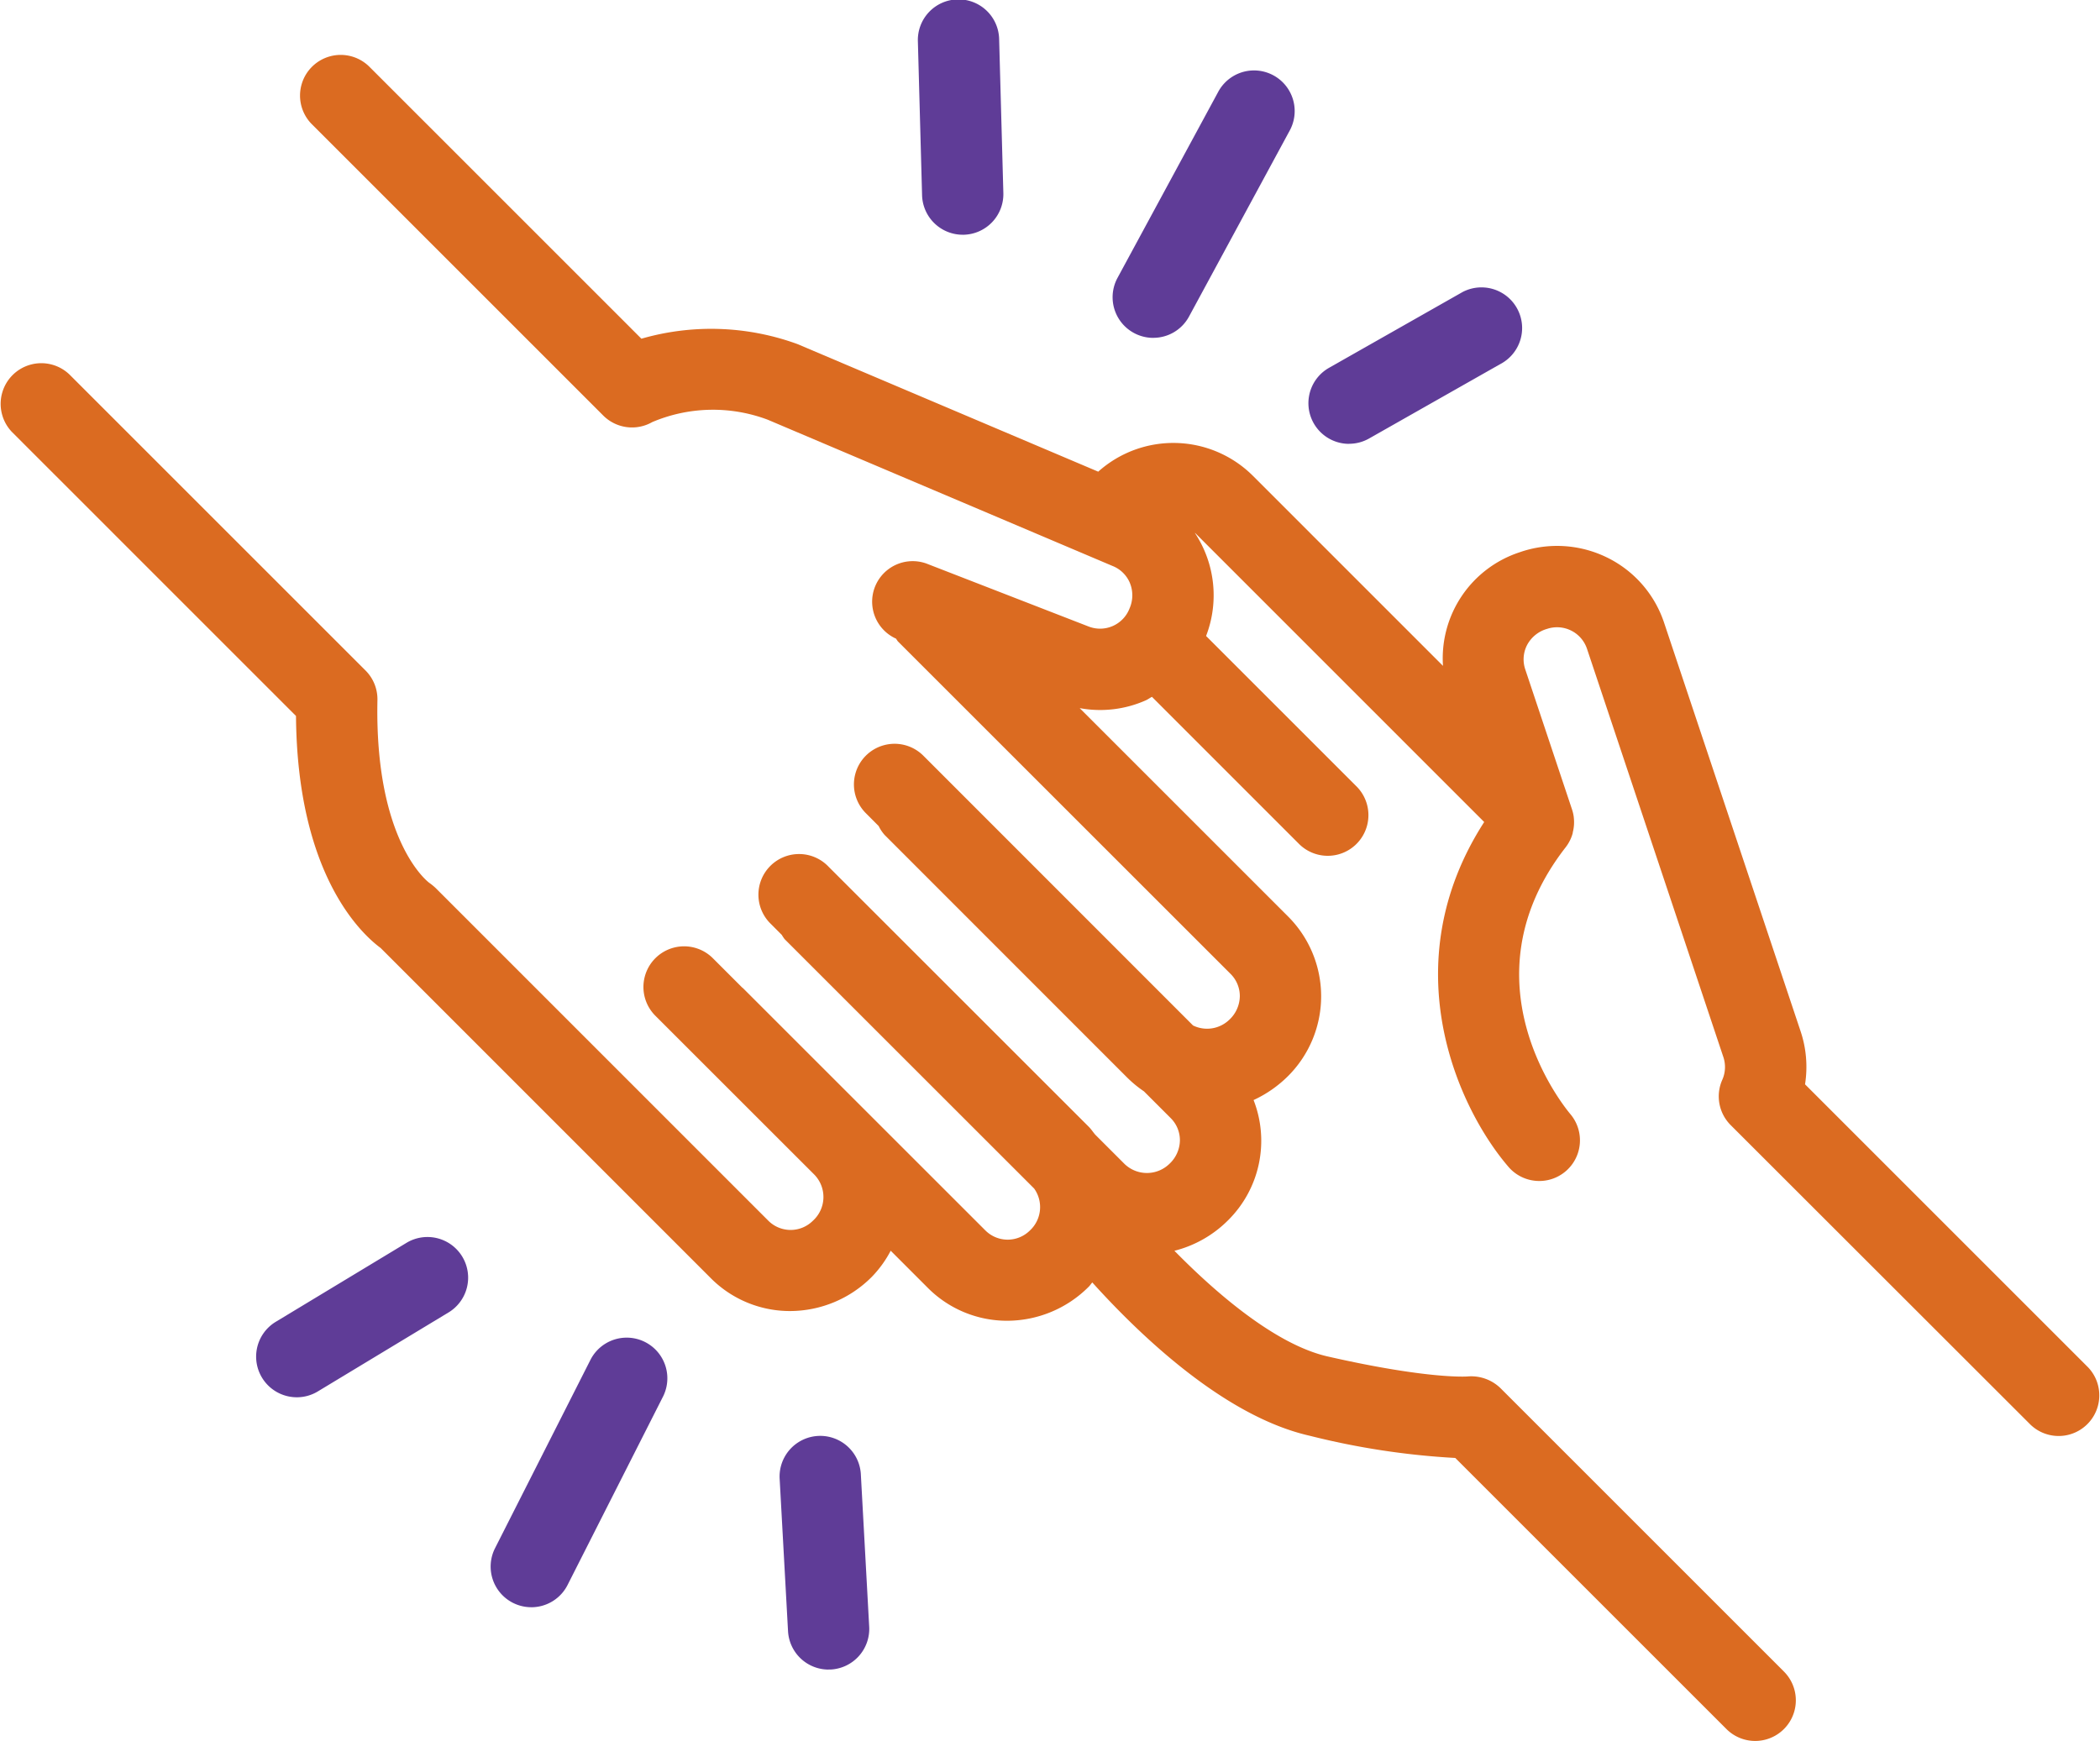 <svg xmlns="http://www.w3.org/2000/svg" xmlns:xlink="http://www.w3.org/1999/xlink" width="104.873" height="86.955" viewBox="0 0 104.873 86.955"><defs><clipPath id="clip-path"><rect id="Rectangle_491" data-name="Rectangle 491" width="104.873" height="86.955" fill="none"></rect></clipPath></defs><g id="allaskeresoknek_ikon" transform="translate(0 0)"><g id="Group_455" data-name="Group 455" transform="translate(0 0)" clip-path="url(#clip-path)"><path id="Path_1572" data-name="Path 1572" d="M104.278,67.45,90.143,53.315a5.6,5.6,0,0,0-.223-2.653L83.108,30.269a5.589,5.589,0,0,0-2.827-3.256,5.669,5.669,0,0,0-4.4-.271,5.574,5.574,0,0,0-3.819,5.671l-9.5-9.5a5.625,5.625,0,0,0-7.717-.2L39.824,16.34a12.568,12.568,0,0,0-7.793-.268l-13.6-13.6a2.031,2.031,0,0,0-2.872,2.872L30.127,19.911a2.034,2.034,0,0,0,2.445.326,7.768,7.768,0,0,1,5.768-.119l17.207,7.3a1.561,1.561,0,0,1,.87.832,1.634,1.634,0,0,1-.01,1.3,1.576,1.576,0,0,1-2.035.9L46.35,27.335a2.025,2.025,0,0,0-1.6,3.72,1.511,1.511,0,0,0,.084.129L61.455,47.8a1.562,1.562,0,0,1,.461,1.112,1.638,1.638,0,0,1-.535,1.186,1.6,1.6,0,0,1-1.8.278L46.111,36.9a2.03,2.03,0,1,0-2.872,2.87l.641.643a1.98,1.98,0,0,0,.3.448L56.285,52.971a5.807,5.807,0,0,0,.844.695L58.463,55a1.559,1.559,0,0,1,.461,1.111,1.636,1.636,0,0,1-.535,1.186,1.61,1.61,0,0,1-2.225,0l-1.474-1.474c-.106-.126-.193-.263-.31-.381l-13.005-13a2.03,2.03,0,1,0-2.87,2.87l.538.54a2.01,2.01,0,0,0,.139.209L51.644,58.519a1.593,1.593,0,0,1-.209,2.094,1.575,1.575,0,0,1-2.225,0L37.1,48.506a.329.329,0,0,1-.029-.019L35.6,47.016a2.031,2.031,0,0,0-2.872,2.873l7.942,7.939a1.6,1.6,0,0,1-.074,2.3,1.575,1.575,0,0,1-2.225,0L21.757,43.511a2.81,2.81,0,0,0-.323-.263c-.028-.02-2.732-2.016-2.585-9.126a2.03,2.03,0,0,0-.595-1.478L3.466,17.857A2.031,2.031,0,0,0,.595,20.729L14.782,34.916c.061,7.883,3.228,10.85,4.228,11.59L35.5,63a5.572,5.572,0,0,0,3.957,1.639,5.771,5.771,0,0,0,4.086-1.713,5.568,5.568,0,0,0,.938-1.3l1.855,1.856A5.578,5.578,0,0,0,50.3,65.124a5.765,5.765,0,0,0,4.084-1.713c.062-.064.106-.138.165-.2,2.464,2.73,6.643,6.7,10.853,7.656a38.257,38.257,0,0,0,7.273,1.11l13.542,13.54a2.03,2.03,0,0,0,2.872-2.87L74.933,68.49a2.1,2.1,0,0,0-1.65-.583c-.017,0-1.926.151-6.982-1-2.516-.574-5.427-3.011-7.651-5.278A5.777,5.777,0,0,0,61.335,60.1a5.589,5.589,0,0,0,1.268-6,5.989,5.989,0,0,0,1.724-1.2,5.634,5.634,0,0,0,0-7.968L53.919,34.524a5.607,5.607,0,0,0,3.294-.386c.112-.049.207-.122.315-.178l7.363,7.365a2.031,2.031,0,0,0,2.872-2.872l-7.532-7.532a5.645,5.645,0,0,0-.561-5.15c.007.007.019.009.026.016L74.12,40.213c-4.609,7.149-1.3,14.335,1.249,17.266a2.031,2.031,0,0,0,3.07-2.658c-.228-.267-5.508-6.59-.251-13.346v0a2.031,2.031,0,0,0,.354-.711l0-.029a2.014,2.014,0,0,0,.052-.753l0-.012a2,2,0,0,0-.087-.383l-2.337-7a1.561,1.561,0,0,1,.084-1.2,1.637,1.637,0,0,1,1.008-.822,1.577,1.577,0,0,1,1.991.993l6.811,20.395a1.571,1.571,0,0,1-.054,1.137,2.029,2.029,0,0,0,.419,2.261L101.408,70.32a2.03,2.03,0,0,0,2.87-2.87" transform="translate(0 0.846)" fill="#db6b21"></path><path id="Path_1573" data-name="Path 1573" d="M40.339,15.783a2.03,2.03,0,0,1-1.782-3l5.03-9.294a2.03,2.03,0,1,1,3.571,1.933l-5.031,9.294a2.026,2.026,0,0,1-1.787,1.065" transform="translate(17.253 1.093)" fill="#5f3c97"></path><path id="Path_1574" data-name="Path 1574" d="M33.844,11.725a2.031,2.031,0,0,1-2.029-1.975l-.209-7.664a2.03,2.03,0,1,1,4.058-.11l.21,7.664A2.03,2.03,0,0,1,33.9,11.725h-.057" transform="translate(14.233 0)" fill="#5f3c97"></path><path id="Path_1575" data-name="Path 1575" d="M47.086,17.722a2.031,2.031,0,0,1-1-3.8l6.666-3.784a2.031,2.031,0,0,1,2,3.533l-6.667,3.782a2.015,2.015,0,0,1-1,.265" transform="translate(20.289 4.448)" fill="#5f3c97"></path><path id="Path_1576" data-name="Path 1576" d="M18.924,59.54a2.031,2.031,0,0,1-1.81-2.949l4.775-9.427A2.031,2.031,0,0,1,25.512,49l-4.775,9.427a2.031,2.031,0,0,1-1.813,1.114" transform="translate(7.608 20.739)" fill="#5f3c97"></path><path id="Path_1577" data-name="Path 1577" d="M29.291,61.137a2.029,2.029,0,0,1-2.025-1.919l-.421-7.655a2.031,2.031,0,0,1,4.055-.222l.419,7.653A2.03,2.03,0,0,1,29.4,61.134c-.038,0-.075,0-.113,0" transform="translate(12.088 22.256)" fill="#5f3c97"></path><path id="Path_1578" data-name="Path 1578" d="M10.856,50.613A2.031,2.031,0,0,1,9.8,46.843l6.561-3.964a2.031,2.031,0,0,1,2.1,3.476L11.9,50.32a2.021,2.021,0,0,1-1.049.293" transform="translate(3.973 19.179)" fill="#5f3c97"></path></g></g></svg>